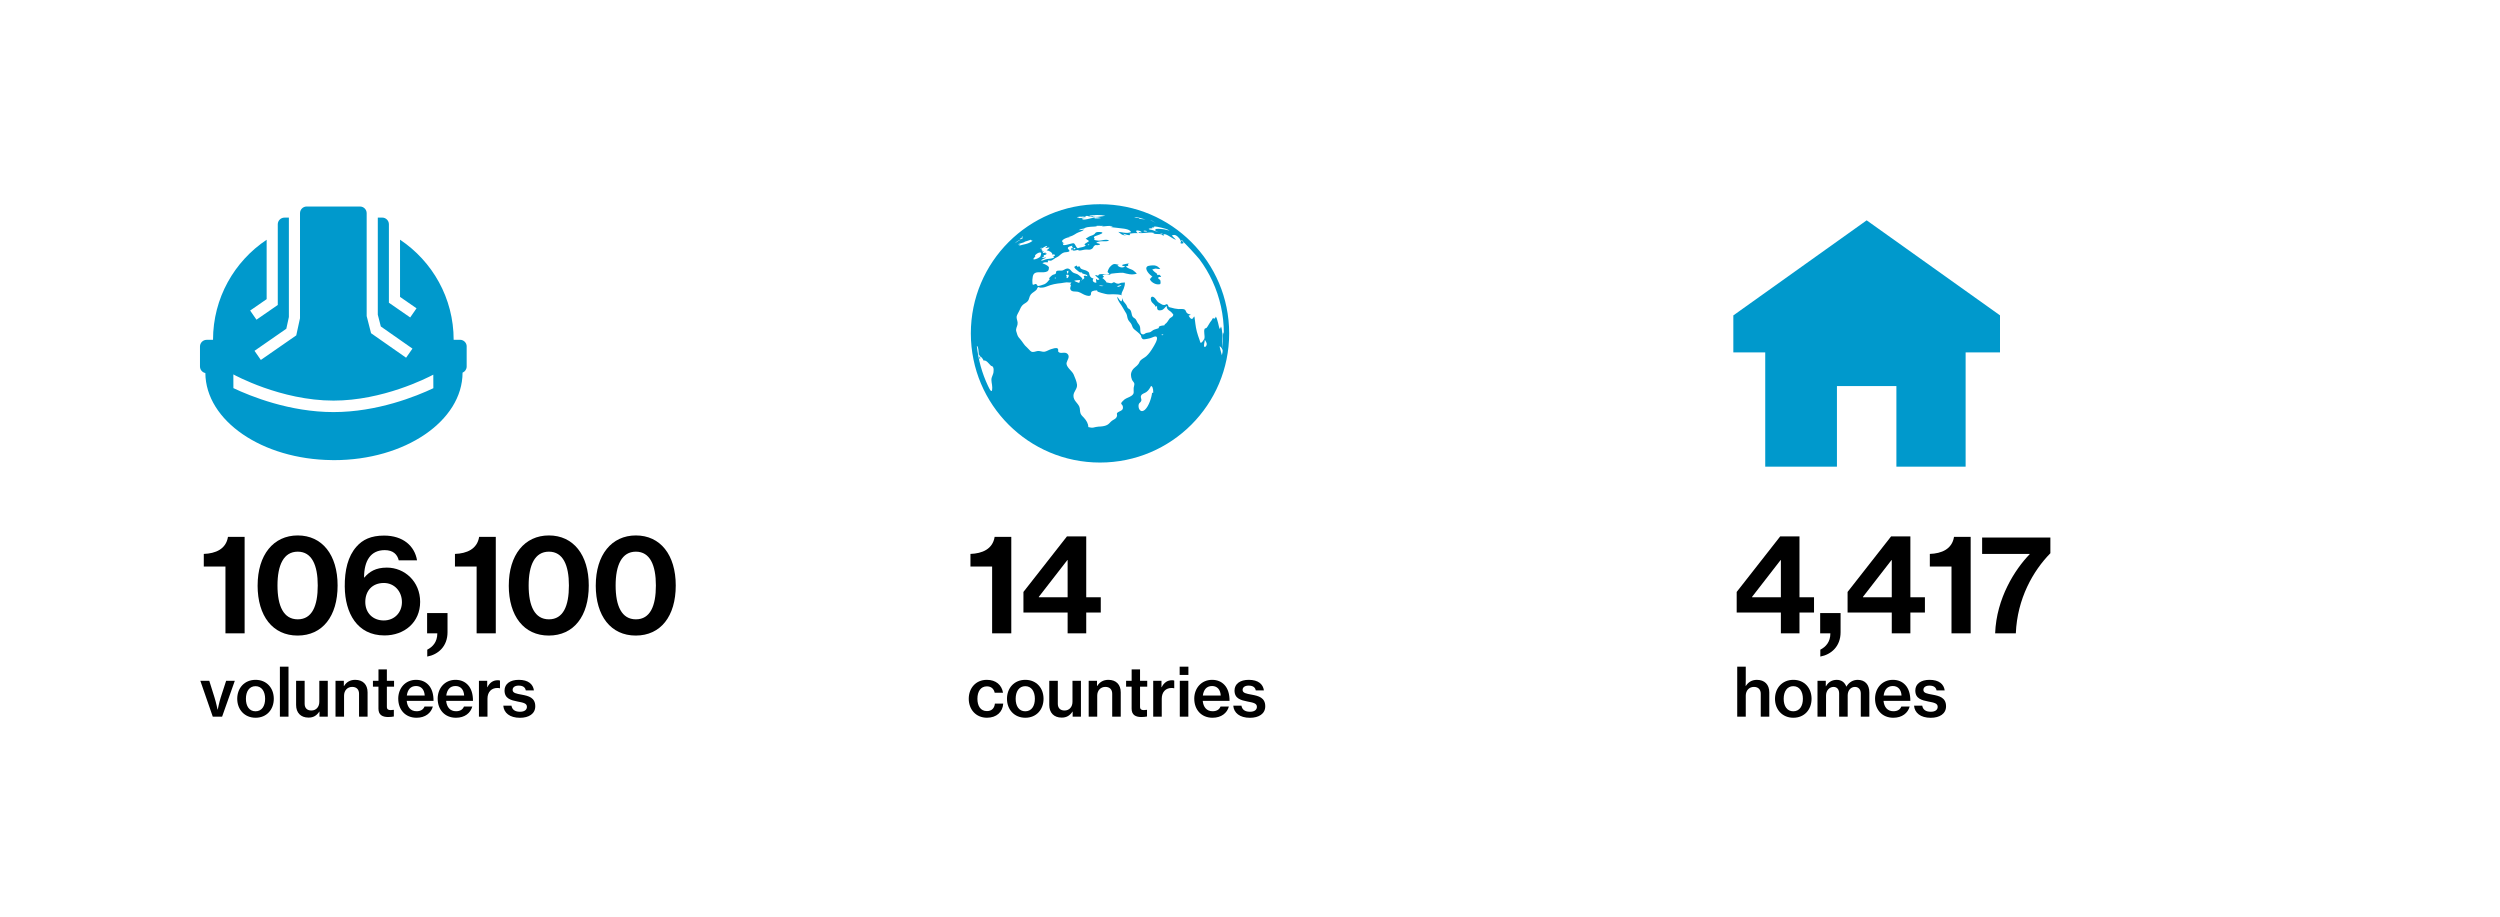 <?xml version="1.0" encoding="UTF-8"?>
<svg id="artwork" xmlns="http://www.w3.org/2000/svg" viewBox="0 0 1200 440">
  <defs>
    <style>
      .cls-1, .cls-2 {
        stroke-width: 0px;
      }

      .cls-2 {
        fill: #09c;
      }
    </style>
  </defs>
  <polygon class="cls-2" points="960 169.14 943.5 169.14 943.5 224 910.27 224 910.27 185.31 881.73 185.31 881.73 224 847.31 224 847.31 169.14 832 169.14 832 151.4 896 105.76 960 151.37 960 169.14 960 169.14"/>
  <path class="cls-2" d="m224,166.33v9.6c0,1.33-.82,2.47-1.97,2.95-.05,23.19-27.67,41.99-61.73,41.99-.06,0-.12,0-.18,0-.04,0-.08,0-.12,0-.21,0-.42-.01-.64-.02-33.54-.34-60.59-18.89-60.79-41.79-1.46-.29-2.58-1.59-2.58-3.14v-9.6c0-1.76,1.44-3.2,3.2-3.2h3.06c0-20.05,10.23-37.69,25.74-48.04v28.51l-7.92,5.48,3.04,4.39,10.22-7.07v-38.73c0-1.76,1.44-3.2,3.2-3.2h2.13v47.71l-1.23,5.63-15.27,10.6,3.04,4.38,17-11.79,1.8-8.24v-50.42c0-1.76,1.44-3.2,3.2-3.2h25.6c1.76,0,3.2,1.44,3.2,3.2v49.4l2.11,8.22,16.81,11.76,3.06-4.37-15.19-10.63-1.45-5.66v-46.6h2.13c1.76,0,3.2,1.44,3.2,3.2v37.66l10.22,7.07,3.04-4.39-7.92-5.48v-27.45c15.51,10.35,25.74,28,25.74,48.04h3.06c1.76,0,3.2,1.44,3.2,3.2Zm-15.99,20.01l-.03-6.5c-3.13,1.66-24.32,12.45-47.9,12.45-25.32,0-47.86-12.45-48.07-12.58l.02,6.59c8.23,3.9,27.01,11.5,48.05,11.5s39.74-7.59,47.93-11.46Z"/>
  <path class="cls-2" d="m555.9,133.68c-.02-.21.98.71,1.08.91.01.02.14,1.14.1,1.27-.25.73-.07.53-1.04.64-1.46.16-3.95-1.27-4.14-2.78,1.01.04.38-.72,1.29-1.01-1.28-.62-4.04-3.55-2.52-4.81.57-.47,2.75-.58,3.45-.5,1.27.14,1.94.79,2.79,1.66-.65.29-1.59-.18-2.3-.14-.38.02-1.09.39-1.48.34.09.56,1.8,1.88,2.31,2.2-.03.54.13.72.47.53.17-.05.34-.1.52-.13.16.12.77.52.91.97-.07-.15-.22.09.03.13-.54-.08-1.53-.18-1.45.72Zm-43.93-1.13s0,.01,0,.02c0-.14,0-.08,0-.02Zm45.35.29s.03.09.03.13c0-.06-.02-.1-.03-.13Zm-57.2-13.15s.07-.01.12-.03c-.29.02-.21.03-.12.03Zm40.01,22.74c-.15-.01.15.02,0,0h0Zm6.05-37.81s.05,0,.07,0c-.11-.02-.11-.01-.07,0Zm-30.75,15.11s-.02.02-.03.02c.07-.02.06-.03.03-.02Zm-44.91,51.85c-.07.3-.45-.18-.65-.64.08.8.22,1.35.55,1.28.12.03.11-.78.1-.64Zm119.48-11.56c0,34.24-27.76,62-62,62s-62-27.76-62-62,27.76-62,62-62,62,27.76,62,62Zm-113.32,16.23c-.64-.97-.51-.21-1.09-.76-1.01-.97-2.13-2.76-3.51-2.43-.02-.46-1.41-2.37-1.55-1.74,0-.84-.46-.44-.58-1.09-.07,0-.11,0-.15.03-.1-1.69-.12-3.91-.92-4.24.68,6.64,2.5,13.15,5.35,19.19.93,1.97,2.06,4.07,2.05.77,0-1.64-.73-3.36-.24-4.8.25-.84.7-1.59.83-2.48.09-.6.16-1.9-.19-2.44Zm90.26-61.01c.09.24.25.42.48.56-.06-.03-.14-.07.01.01.04.02.04.02.02,0,.23.08.46.16.69.24-.36-.33-.78-.89-1.2-.82Zm-13.71-8.82c.05,0-.05-.18,0,0,.49,0,1.08.33,1.59.41-.09-.05-1.65-.6-1.59-.41Zm0-.37s.15.05,0,0h0Zm-.23-.11s.1.04.14.07c-.06-.04-.07-.06-.14-.07-.26-.12-.14,0,0,0Zm-.89-.15c-.06-.01-.11-.01-.14,0,.04,0,.09,0,.14,0,.37.06,1.3.42,1.67.54.03.01.07.02.13.04-.46-.22-1.22-.61-1.8-.58Zm-.73,4.12c.16.14.34.23.55.29,1.18,0,3.08,1.01,4.27,1.3-.27-.16-1.73-.63-1.73-1.02,0-.88,1.81-.62,2.25-.6,1.62.08,3.12.36,4.69.83-1.11-.75-2.67-1.15-3.99-1.44-.82-.18-2.86-.72-3.6-.48-.12.04.2.25.2.26.08.21-1.21.07-1.2.23.16.09.31.19.46.29-.1-.01-1.96.01-1.9.35Zm5.57,1.93c-.06-.18,0,.16,0,0,.01.35,1.28.47,1.29.5-.16-.28-1.27-.45-1.29-.5Zm-7.74-1.14c.13,0-.05-.02,0,0-.13.02-.24.08-.33.18.13.41,1.42.26,1.71.22.16-.34-1.22-.4-1.38-.4Zm-.11-5.39s-.5.06,0,0h0Zm-4.65-.92c.56.18,1.16.15,1.74.23.06.01.22.03.07,0,2.09.39-.91-.05.75.27-1.42.09,2.83.48,2.83.43-1.59-.22-3.78-1.38-5.38-.95Zm-21.55-.94c.11.13.25.18.43.17-.23-.06-.1.3,0,0-.03.08,2.2.04,2.41.03-.41.11-.91.06-1.33.08.9.86,5.08.02,6.16-.17-2.64-.58-5.3-.34-7.66-.11Zm-6.1.87c.3.08.61.13.91.13-.08-.01-.18.16,0,0,.17.25.43.32.78.2-.59.11,1.28-.1,1.43-.12.52-.06,1.05-.08,1.6-.09-.17.06-2.34.29-2.37.45,0,.23,2.23-.04,2.44,0-.71.09-1.38.12-2.09.19.05.93,4.24-.36,5.63-.68.06.04.25.1.57.18-.15.09-.3.17-.46.25,1.32.06,1.85.03,3.25-.15-.87-.24-1.86-.44-2.63-.4.65-.03-1.35-.25-1.65-.28-.71-.06-.82-.23-1.59-.06-.03-.36-1.62-.42-1.65-.11.02.19.12.3.31.33-.52-.02-1.09-.17-1.61-.22.12.01-1.47.38-.39.02-.83.04-1.71.03-2.48.38Zm-15.96,14.48c-.86.4-.23.33-1.21.62.06.26.24.34.51.27.05,0,.11-.01.12-.03-.01.22-.26.24-.28.43.12.1.27.12.42.08-.02.28-.21.31-.22.63.44-.03.04-.24.79-.31-.07.08-.4.72-.43.82,0,.28,1.32-.09,1.47-.13-.12.08-.2.18-.26.31.2.2.44.24.72.12-.16.63-.88.79-1.5.87-.03.29.27.39.04.68-.18.24-.77.3-.83.62,0,.13,1.84-.14,1.91-.21-.01.44-2.5.85-2.27,1.57.99-.1,1.76-.63,2.81-.79.65-.1,3.34-.29,3.38-.95-.22.02-.43.02-.65-.02.57-.53,1.44-.61.73-1.22-.29-.25-.86.16-.9.17.07-1.1-1.68-2.13-2.81-2.1.21-.48,1.34-.84,1.29-1.47-.11.02-1.83.41-1.89.13.3-.18.58-.38.84-.6.05-.72-1.62.43-1.77.5Zm-1.45.48c.2-.05.1-.03.03-.02.28-.07.48-.23.6-.49.03-.01.03-.02,0-.01,0,0,0,0,0,.01-.16.09-1.15.54-.63.51Zm-2.4,3.72c-.08.18-1.88,1.8-.36,1.49-.35.07.17-.01,0,0,.79-.07,2.17-.78,2.68-1.29.16-.15.54-1.71.44-1.8-.94-.93-3.75,1.47-2.77,1.59Zm-8.25-5.85c0,.17,1.06-.05,1.08-.05-.4.21-.8.4-1.22.56.35,0,.66-.1.95-.3-.07.29-.24.5-.5.61,2.32-.75,4.45-.72,6.52-2.33.11-.39-1.24-.11-.56-.64-1.08.34-1.92.68-3.12,1.02-.02.33-2.83.98-3.15,1.13Zm1.54-3.2c.26-.1.63-.23.76-.52-.07.16.04-.08,0,0-.32.04-.57.21-.76.52Zm-.87.77c.41-.02.32.15.89-.08-.15.06-.55.22.01,0,.04-.02.04-.01.01,0,.23-.07.43-.19.61-.34.34-.86-1.08.13-1.52.43-.01,0-.03,0-.04,0-.14.12-.1.09.04,0Zm-2.37,2.1c.79-.45,1.5-1.05,2.31-1.47.33-.18.65-.36.98-.55-1.37.52-2.18.97-3.28,2.02Zm65.73,68.59c.2,0,.31-.07-.3-.11-.6,1.11-1.08,2.01-2.18,2.85-.73.55-2,.77-2.48,1.59-.58,1,.21,1.64.02,2.56-.14.71-1.02,1.1-1.2,1.64-.61,1.85.74,4.75,3.01,2.66,1.78-1.64,3.14-5.8,3.35-8.09.18.02.35.06.53.11.05-.7.06-2.74-.75-3.21Zm5.67-24.94c-.33,0-.65.07-.95.19.08.15.2.24.36.27-.02,0-.02,0,0,0,.16,0,.04,0,0,0,.26-.07.46-.23.59-.46Zm19.88,2.51c-.02.93-.36,1.8-.4,2.73,0-.23.02-.6,0,.04,0,.14,0,.1,0,.02-.02,1.33,1.03.72,1.25-.22.25-1.07-.51-1.66-.85-2.57Zm8.23,4.52s.02,0-.03-.04c.34.04-1.08-1.58-1.12-1.22-.03.3,1.13,4.27,1.09,4.27.11-.62.78-2.44.06-3.01Zm-.06-3.43c-.03.06.05.11,0,0h0Zm.95-3.62c0-.19,0-.39,0-.58,0-8.6-1.87-17.15-5.48-24.95-1.72-3.71-3.82-7.24-6.26-10.51-.61-.82-7.75-8.76-7.94-8.39.14.2.25.42.34.65.01.18-1.16.32-1.34.17-.45-.4.15-.66.22-.56-.05-.08-.41-1.25-.76-1.67-1.02-1.23-2.13-2.4-3.74-1.55.04-.02,1.83,1.95,1.99,1.91-1.12.26-4.94-3.41-6.01-2.39-.1.09.32.51.32.51-1.05,0-.71-.45-1.33-.6-1.3-.31-2.64.04-3.93-.46,0,0,.5-.22.53-.21-1.51-.41-3.52-.12-5.04.02-.09,0-2.93.31-2.43-.36.1-.14,1.42.2,1.41.05-.18-.64-2.05-1.19-2.57-.77-.35.28.65,1.05.68,1.25,0-.3-4.15-.02-3.92.31.18.11.29.27.32.47-.72.36-2.71-.46-3.41-.63.52.71.83.67,1.63.89-2.18-.1-2.34-.54-3.95-1.76,1.54.1,3.62.77,5.16.38,1-.25,1.22-.18.5-.88-1.13-1.09-4.69-1.19-6.23-1.43-1.14-.17-2.39-.18-3.49-.52.35-.03,1.1.06,1.43-.2-1.96-.5-3.33.06-5.27.05.25-.06.48-.16.7-.3.04,0,.06-.02.06-.03-.02.01-.04.02-.06.03-.43.11-3.26-.14-3.37.1.16.12.34.16.54.12-2.36.35-4.33-.01-6.3.94.17-.01.34-.01.51,0-1.19.19-2.19.36-3.22.94.86,0,1.72-.17,2.56-.28-.79.94-2.58,1.13-3.62,1.8-1.23.8-2.25,1.4-3.76,1.71.25,0,.5.02.75.03-.96.07-5.59,1.51-3.14,2.86-.21.11-.4.26-.56.43,2.08-.33.3,0,.25.34-.1.84,3.9-.44,4.01-.46,1.23-.26,1.31-.39,1.99.81.14.24.43.86.57.99.76.71.32.46,1.36.19.69-.18,2.71-.37,3.01-1.2-1.47-.33.35-1.09.62-1.33.6-.53.95-.09.74-.97.05.23-1.46-.96-1.38-.9.51-.13,1.42-.95,2.13-1.19.75-.25,1.42-.45,2.04-.92.39-.3.33-.74,1.17-.97.29-.08,2.64-.26,2.68.35-.02.4-2.35,1.15-2.7,1.3-.69.31-.89.14-1.26.61-.25.31-.02.73.31.79-1.12.86,1.24.98,1.95,1.03,1.26.09,3.82-1.01,4.92.03-1.4.42-2,.24-3.44.27-.7.01-2.25.14-2.7.8,0,0,3.49.6.73,1.06-.88.15-.75-.39-1.67.29-.48.35-.49.98-1.02,1.37-1.29.94-2.12.27-3.64.5-.48.07-3.4.89-2.99.11-1.35.03-2.29.97-3.29-.28-.22.02.24.5-.1.55,0-.63-.25-.03-.05-.88.11-.45.92-.16.93-.64-.24.08-.45.03-.62-.15.17-.19.26-.42.25-.66-.56.24-2.13.4-2.21,1.23-.04.41.93,1.01.78,1.4-.21.57-2.05.5-2.59.67-1.21.4-1.88,1.28-2.63,1.83-.5.36-.97.52-1.55.85-.38.21-.7.51-.95.65-.28.16-.7.5-1.02.58-.52.15-1.17-.18-1.59,0-.21.09.18.71.07.75-.54.17-1.12-.04-1.56.06-1.88.44-.94.52.1.98.46.2,2.39,1.17,1.8,1.93.17-.14-.05.71-.12.82-.44.68-.59.68-1.31.9-1.04.31-2.54.07-3.62.14-2.4.16-2.61,1.37-2.82,3.68-.02.18.02,2.08.16,2.21.43.39,1.07-.37,1.54-.25.59.14.54.85.99.96.37.09,2.6-.64,3.09-.85,1.06-.45,1.84-1.51,2.59-2.44-1.08-.16,1.06-1.85,1.37-2.02.51-.28,1.06-.19,1.5-.67.37-.42-.16-.74.39-1.15.68-.51,2.12-.06,2.94-.35,1-.35,1.77-1.25,2.92-.79.92.37,1.11,1.15,1.89,1.7.72.51,1.45.55,2.22.9.36.16,3.9,2.76,1.85,2.77-.05.67,1.43-.72,1.51-.89.15-.31-.56-.65-.16-.99.56-.47.94.05,1.56.1.26-1.23-2.83-.81-2.48-1.81-1.22,0-1.15-.06-1.97-.71-.29-.23-1.1-.86-1.31-1.1-.92-1.07-.28-1.01.71-1.51.26.2.03.49.43.62.67-.36,1.05-.29,1.15.2.08.3.26.55.54.73.93.52,1.88.54,2.79,1.04,1.44.79.83,1.12,1.38,2.34.31.69,1.06,1.24,1.74,1.24-.87,1.13.08,2.16,1.41,2.05-.09-.03-.19-1.61-.21-1.84,1.29.71.45.77,1.65.22-.12-.26-1.84-1.67-1.97-1.77.02-.62,1.19.1,1.35.09.54-1.75,3.91,0,5.45-.94-1.03-1.07-1.11-.57-.63-1.83.16-.41.42-.95.75-1.39.22-.29,1.1-1.12,1.59-1.33.99-.45,1.66.09,2.76.2-.07,0-.68.37-.66.39,1.15.89,2.47,1.33,3.83.31-.28.05-1.57-.12-1.6-.51.05-.39,3.16-.84,3.45-.89-.19.14-.39.26-.61.36.42.8,0,.94-1,1.07.75,1.05,2.28,1.24,3.35,1.83.17.09,2.12,1.68,1.8,1.75-2.57.69-4.14.09-6.53-.48-.58-.14-6.23.4-6.24.59.09.11.19.21.29.3-.65.19-3.76-.36-3.85.54.18.13.39.18.62.13-.32.63,0,.52-.76.97.44.19,2.27,1.92,1.88,2.07.98.12,1.73.44,2.62.43.25,0,.63-.49,1.11-.47.43.02.74.43,1.14.54,1.4.42,1.3-.06,2.47-.31.46-.1.98.01,1.59-.14.13,1.02-.22,2.12-.59,3.08-.35.92-1.36,2.31-.92,3.19-.23-.53-3.39-.62-4.15-.61-1.3.02-2.32.2-3.69-.16-1.28-.33-2.56-.61-3.72-1.09-.09-.59-.44-.76-1.05-.51-.13-.11-.28-.11-.44.02-.47.04-1.17.24-1.47.63-.4.53.01,1.27-.51,1.68-.55.44-1.43.16-2.02,0-1.34-.37-2.44-1.3-3.76-1.7-1.25-.38-3.45.28-3.88-1.42-.12-.46.24-1.34.32-1.71-.12-.17-.23-.35-.33-.54.21-.28.39-.56.56-.86-.8.13-1.45-.07-2.29-.05-.82.02-1.74.29-2.57.37-2.5.24-4.53.59-6.98,1.61-1.13.47-1.85.58-3.06.57-.82-.01-.48-.59-1.28-.09-.15.1-.38.87-.49,1-.74.91-2.06,1.41-2.8,2.34-.83,1.03-.66,2.19-1.47,3.2-.71.88-1.75,1.16-2.52,1.95-.72.73-1.14,1.77-1.55,2.69-.34.76-1.12,1.91-1.27,2.72-.17.94.38,1.98.46,2.91.13,1.3-.55,2.08-.71,3.22-.1.71.06,1,.33,1.89.4,1.31.5,1.65,1.56,2.81,1.25,1.39,1.88,2.9,3.34,4.07.58.47,1.45,1.66,2.02,1.96,1.05.54,2.08-.16,3.13-.27,1.15-.12,2.14.49,3.2.36.94-.11,2.19-.95,3.17-1.23.74-.21,2.45-.88,3.16-.33.55.42.05,1.25.4,1.63,1.1,1.2,3.45-.5,4.61,1.27.85,1.3-.38,2.66-.68,3.89-.49,2.03,2.61,3.92,3.33,5.61.59,1.4,1.51,3.44,1.66,4.96.2,2.13-1.7,3.25-1.71,5.33,0,2.4,2.04,3.37,2.84,5.3.41,1.01.15,2.23.61,3.29.39.89.96,1.27,1.57,1.96,1.24,1.38,2.07,2.74,2.12,4.48.75.09,1.43.43,2.36.25.99-.2,1.58-.43,2.57-.47,1.26-.05,2.9-.16,4.08-.79.91-.48,1.49-1.37,2.28-1.99.73-.57,1.74-.83,2.22-1.69.86-1.52-.66-1.71,1.11-2.65,1.23-.65,2.37-.88,1.89-2.8-.1-.42-.83-.88-.75-1.35.06-.32,1.18-1.45,1.51-1.7,1.05-.81,2.36-1.07,3.43-1.82,1.65-1.15.87-2.07,1.06-3.82.08-.72.46-1.47.3-2.14-.13-.56-.89-1.19-1.11-1.76-.63-1.65-.71-3.04.13-4.47.83-1.43,2.15-1.88,2.99-3.11.65-.95.33-1.12,1.29-1.96.75-.66,1.7-1.08,2.46-1.75,1.27-1.13,2.31-2.66,3.18-4.11.58-.95,2.44-3.89,1.88-5.02-.47-.96-2.36.33-3.3.51-.69.14-1.78.44-2.37.47-.81.04-1.01.21-1.58-.59-.38-.54-.17-.88-.42-1.26-.69-1.03-2.17-2.01-3.24-2.96-.85-.76-.78-1.38-1.29-2.38-.41-.81-1.2-1.39-1.59-2.21-.5-1.03-.38-2.01-.86-2.91-.45-.85-.97-1.47-1.42-2.4-.78-1.62-2.97-3.91-2.93-5.71.62.62,1.11,2.07,2.06,2.25.2-.57.46-1.11.64-1.68-.3,1.7.88,2.06,1.7,3.46.21.36.38,1.02.58,1.28.4.54.68.4,1.12.88.97,1.06.59,2.38,1.34,3.44.38.53,1,.72,1.34,1.12.43.5.71,1.45,1.18,2.03.81,1,1.01,1.43,1.08,2.59.07,1.09-.11,2.43,1.14,2.71.68.15.91-.31,1.5-.56.73-.31,1.22-.2,1.98-.44.59-.19,1.09-.79,1.65-1.07.86-.43,1.85-.56,2.72-.99-.44-.71.47-.81.9-1.03.39-.09.79-.15,1.18-.2.43.09.66-.08.69-.5,1.24-.77,1.55-1.8,2.39-2.85.21-.26,1.55-.84,1.63-1.46.12-.95.05-.35-.42-1.02-1.05-1.51-2.69-1.29-2.66-3.53-.99.73-1.35,1.82-2.66,2.07-2.03.38-1.96-.66-1.99-2.14-.21.19-.43.39-.65.58-.2-1.19-1.76-1.71-2.17-2.98-.62-1.92.6-2.67,1.94-1.12.97,1.13.88,1.64,2.36,2.39.82.42,1.05.8,2.11.76.51-.02.74-.54,1.25-.35.57.22.42.93.83,1.27.28.23.77.24,1.1.35,1.03.35,2.4.58,3.5.68.87.07,2.28-.29,3.15.35.4.29.51,1.14.92,1.52.55.51,1.09.6,1.8.77-.36.55-.54.2-.98.54.38.47.81,1.59,1.58,1.53.69-.05.76-1.18,1.23-1.08.36,2.43.47,4.63,1.15,7.21.36,1.38.81,2.64,1.29,3.98.39,1.08.23,1.69,1.07,1.18.25-.15,1.19-1.6,1.25-1.79.37-1.34-.49-3.53.14-4.73.12-.23.74-.26.96-.51.64-.78,1.08-1.8,1.66-2.62.24-.34.65-.91.89-1.19-.25.3.6-1.13.55-.91.46.79,1.23.1,1.21-.63.84.48,1.69,5.84,1.9,5.87.39-.02.56-.91.65-1.14.71,1.57.68,4.23.56,6.02-.1,1.55.18,2.72.3,4.64.08-.63-.28-7.69.16-7.69.48,0,.07.52.3.73Zm-80.62-26.95c.16-.47-.59-.12-.7-.07h0s-.02,0,0,0c.11,0,.63.47.7.07-.01.07.02-.07,0,0Zm5.62-2.19s.01.04.14.06c.2-.55.24-.96.25-1.47-.18.05-.64.29-.81.38.16.2.17.82.43,1.02Zm-.76.68c.13.18.23.37.31.57,0,.05,0,.09,0,.02-.51,2.81,2.76-1.52-.32-.59Zm6.51,2.43c-.74,0-2.56.2-2.55.4.21.21,2.19,1,2.31.97.24-.06.31-.98.49-1.36-.22-.03-.27-.02-.25,0Zm11.21,2.88c.07,0,.17,0,.3-.06-.74-.19-1.55-.31-2.31-.19.47.21,1.38.37,2.01.25Zm7.25.38c.38,0,1.55-.46,1.65-.88-.7.08-1.44.31-2.09.57.02.07.34.32.44.31-.08,0,.33,0,0,0Zm-22.05-18.26c-.07.27.55.42.55.22,0,.1.01-.12,0,0,.03-.31-.46-.23-.55-.22Zm1.13.15c-.08.09-.18.13-.29.17-.02,0-.04.01-.03.02.12.34.43-.36.87-.47-.18-.42-.96-.38-1,.11.12.13.27.19.45.18Zm6.85-2.15c-.55-.01-.64.09-.28.29-.04,0-.1,0,0,0,.3-.04.44-.21.57-.45-.1-.03-.74-.16-.29.16Z"/>
  <g>
    <path class="cls-1" d="m108.22,271.92h-10.4v-6.04c5.64-.2,10.67-2.28,11.61-8.19h7.99v46.31h-9.2v-32.08Z"/>
    <path class="cls-1" d="m123.66,281.04c0-14.7,7.58-24.03,19.26-24.03s19.13,9.26,19.13,24.03-7.25,24.03-19.2,24.03-19.2-9.4-19.2-24.03Zm28.86,0c0-9.73-2.82-16.24-9.6-16.24s-9.73,6.44-9.73,16.24,2.89,16.24,9.73,16.24,9.6-6.38,9.6-16.24Z"/>
    <path class="cls-1" d="m165.48,281.71c-.07-8.12,1.54-14.7,5.64-19.33,2.95-3.36,6.98-5.3,13.22-5.3,9.2,0,14.7,5.04,15.84,11.88h-8.79c-.67-2.82-2.68-4.9-6.71-4.9-6.71,0-9.93,5.03-9.93,13.16h.13c2.42-2.82,5.44-4.77,10.81-4.77,8.52,0,15.98,6.65,15.98,16.45s-7.52,16.11-17.12,16.11c-13.16,0-18.93-10.81-19.06-23.29Zm27.45,7.32c0-5.24-3.69-9.2-8.66-9.2-5.64,0-8.93,3.83-8.93,9.13s3.69,8.86,8.86,8.86,8.73-3.83,8.73-8.79Z"/>
    <path class="cls-1" d="m205.08,311.85c2.62-1.34,4.83-3.69,4.83-7.85h-4.9v-9.73h9.8v9.2c0,6.85-4.56,10.74-9.73,11.68v-3.29Z"/>
    <path class="cls-1" d="m228.78,271.92h-10.4v-6.04c5.64-.2,10.67-2.28,11.61-8.19h7.99v46.31h-9.2v-32.08Z"/>
    <path class="cls-1" d="m244.22,281.04c0-14.7,7.58-24.03,19.26-24.03s19.13,9.26,19.13,24.03-7.25,24.03-19.2,24.03-19.2-9.4-19.2-24.03Zm28.86,0c0-9.73-2.82-16.24-9.6-16.24s-9.73,6.44-9.73,16.24,2.89,16.24,9.73,16.24,9.6-6.38,9.6-16.24Z"/>
    <path class="cls-1" d="m285.97,281.04c0-14.7,7.58-24.03,19.26-24.03s19.13,9.26,19.13,24.03-7.25,24.03-19.2,24.03-19.2-9.4-19.2-24.03Zm28.86,0c0-9.73-2.82-16.24-9.6-16.24s-9.73,6.44-9.73,16.24,2.89,16.24,9.73,16.24,9.6-6.38,9.6-16.24Z"/>
  </g>
  <g>
    <path class="cls-1" d="m96.16,326.78h4.29l2.52,8.03c.74,2.32,1.45,5.77,1.45,5.77h.1s.68-3.45,1.42-5.77l2.61-8.03h4.16l-6.1,17.22h-4.48l-5.97-17.22Z"/>
    <path class="cls-1" d="m113.87,335.42c0-5.13,3.45-9.1,8.81-9.1s8.74,3.97,8.74,9.1-3.39,9.1-8.74,9.1-8.81-4-8.81-9.1Zm13.39,0c0-3.48-1.61-6.06-4.61-6.06s-4.61,2.58-4.61,6.06,1.58,6,4.61,6,4.61-2.55,4.61-6Z"/>
    <path class="cls-1" d="m134.35,320h4.13v24h-4.13v-24Z"/>
    <path class="cls-1" d="m153.35,344v-2.45h-.06c-1.26,1.87-2.77,2.9-5.19,2.9-3.77,0-5.97-2.35-5.97-6.06v-11.61h4.1v11.03c0,2.03,1.16,3.23,3.23,3.23,2.32,0,3.81-1.77,3.81-4.16v-10.1h4.06v17.22h-3.97Z"/>
    <path class="cls-1" d="m165.05,329.29h.1c1.13-1.9,2.94-2.97,5.35-2.97,3.71,0,5.94,2.29,5.94,6v11.68h-4.1v-11c0-2.03-1.19-3.29-3.29-3.29-2.29,0-3.9,1.74-3.9,4.19v10.1h-4.1v-17.22h4v2.52Z"/>
    <path class="cls-1" d="m179.02,326.78h2.65v-5.48h4.03v5.48h3.45v2.81h-3.45v9.65c0,1.26.68,1.61,1.84,1.61.42,0,1-.06,1.32-.13h.19v3.19c-.68.13-1.61.26-2.71.26-2.77,0-4.68-1-4.68-4.03v-10.55h-2.65v-2.81Z"/>
    <path class="cls-1" d="m191.15,335.42c0-5.13,3.45-9.1,8.55-9.1,2.52,0,4.48.87,5.94,2.42,1.68,1.77,2.48,4.48,2.45,7.68h-12.87c.29,2.97,1.87,4.97,4.74,4.97,1.97,0,3.26-.84,3.81-2.26h4c-.84,3.1-3.61,5.39-7.84,5.39-5.48,0-8.77-4-8.77-9.1Zm4.13-1.58h8.58c-.16-2.84-1.68-4.55-4.16-4.55-2.68,0-4.06,1.84-4.42,4.55Z"/>
    <path class="cls-1" d="m210.08,335.42c0-5.13,3.45-9.1,8.55-9.1,2.52,0,4.48.87,5.94,2.42,1.68,1.77,2.48,4.48,2.45,7.68h-12.87c.29,2.97,1.87,4.97,4.74,4.97,1.97,0,3.26-.84,3.81-2.26h4c-.84,3.1-3.61,5.39-7.84,5.39-5.48,0-8.77-4-8.77-9.1Zm4.13-1.58h8.58c-.16-2.84-1.68-4.55-4.16-4.55-2.68,0-4.06,1.84-4.42,4.55Z"/>
    <path class="cls-1" d="m233.85,329.87h.1c1.1-2.23,2.74-3.35,4.94-3.35.48,0,.81.03,1.1.16v3.68h-.13c-.39-.1-.71-.13-1.13-.13-2.71-.03-4.74,1.81-4.74,5.13v8.64h-4.1v-17.22h3.97v3.1Z"/>
    <path class="cls-1" d="m241.56,338.71h3.94c.32,2.06,1.9,2.93,4.1,2.93s3.32-.97,3.32-2.35c0-1.71-1.74-2.03-4.45-2.55-3.23-.64-6.29-1.39-6.29-5.29,0-3.26,2.77-5.13,6.81-5.13,4.58,0,6.87,2.06,7.29,5.06h-3.9c-.29-1.48-1.39-2.29-3.42-2.29-1.9,0-2.9.87-2.9,2.06,0,1.52,1.77,1.81,4.39,2.29,3.26.61,6.48,1.39,6.48,5.58,0,3.61-3.1,5.52-7.35,5.52-4.9,0-7.74-2.36-8-5.84Z"/>
  </g>
  <g>
    <path class="cls-1" d="m476.22,271.92h-10.4v-6.04c5.64-.2,10.67-2.28,11.61-8.19h7.99v46.31h-9.2v-32.08Z"/>
    <path class="cls-1" d="m512.46,294h-21.21v-9.87l20.88-26.65h9.26v29.2h6.98v7.32h-6.98v10h-8.93v-10Zm-13.83-7.32h13.83v-17.85h-.13l-13.69,17.65v.2Z"/>
  </g>
  <g>
    <path class="cls-1" d="m465,335.42c0-5.13,3.39-9.1,8.68-9.1,4.39,0,7.16,2.48,7.77,6.19h-4c-.39-1.87-1.68-3.06-3.74-3.06-3,0-4.55,2.48-4.55,5.97s1.55,5.9,4.55,5.9c2.26,0,3.61-1.32,3.84-3.58h4c-.26,4-3.19,6.77-7.81,6.77-5.32,0-8.74-4-8.74-9.1Z"/>
    <path class="cls-1" d="m483.35,335.42c0-5.13,3.45-9.1,8.81-9.1s8.74,3.97,8.74,9.1-3.39,9.1-8.74,9.1-8.81-4-8.81-9.1Zm13.39,0c0-3.48-1.61-6.06-4.61-6.06s-4.61,2.58-4.61,6.06,1.58,6,4.61,6,4.61-2.55,4.61-6Z"/>
    <path class="cls-1" d="m514.87,344v-2.45h-.06c-1.26,1.87-2.77,2.9-5.19,2.9-3.77,0-5.97-2.35-5.97-6.06v-11.61h4.1v11.03c0,2.03,1.16,3.23,3.23,3.23,2.32,0,3.81-1.77,3.81-4.16v-10.1h4.06v17.22h-3.97Z"/>
    <path class="cls-1" d="m526.57,329.29h.1c1.13-1.9,2.94-2.97,5.35-2.97,3.71,0,5.94,2.29,5.94,6v11.68h-4.1v-11c0-2.03-1.19-3.29-3.29-3.29-2.29,0-3.9,1.74-3.9,4.19v10.1h-4.1v-17.22h4v2.52Z"/>
    <path class="cls-1" d="m540.54,326.78h2.65v-5.48h4.03v5.48h3.45v2.81h-3.45v9.65c0,1.26.68,1.61,1.84,1.61.42,0,1-.06,1.32-.13h.19v3.19c-.68.13-1.61.26-2.71.26-2.77,0-4.68-1-4.68-4.03v-10.55h-2.65v-2.81Z"/>
    <path class="cls-1" d="m557.5,329.87h.1c1.1-2.23,2.74-3.35,4.94-3.35.48,0,.81.03,1.1.16v3.68h-.13c-.39-.1-.71-.13-1.13-.13-2.71-.03-4.74,1.81-4.74,5.13v8.64h-4.1v-17.22h3.97v3.1Z"/>
    <path class="cls-1" d="m566.24,320h4.19v3.97h-4.19v-3.97Zm.06,6.78h4.1v17.22h-4.1v-17.22Z"/>
    <path class="cls-1" d="m573.24,335.42c0-5.13,3.45-9.1,8.55-9.1,2.52,0,4.48.87,5.94,2.42,1.68,1.77,2.48,4.48,2.45,7.68h-12.87c.29,2.97,1.87,4.97,4.74,4.97,1.97,0,3.26-.84,3.81-2.26h4c-.84,3.1-3.61,5.39-7.84,5.39-5.48,0-8.77-4-8.77-9.1Zm4.13-1.58h8.58c-.16-2.84-1.68-4.55-4.16-4.55-2.68,0-4.06,1.84-4.42,4.55Z"/>
    <path class="cls-1" d="m591.95,338.71h3.94c.32,2.06,1.9,2.93,4.1,2.93s3.32-.97,3.32-2.35c0-1.71-1.74-2.03-4.45-2.55-3.23-.64-6.29-1.39-6.29-5.29,0-3.26,2.77-5.13,6.81-5.13,4.58,0,6.87,2.06,7.29,5.06h-3.9c-.29-1.48-1.39-2.29-3.42-2.29-1.9,0-2.9.87-2.9,2.06,0,1.52,1.77,1.81,4.39,2.29,3.26.61,6.48,1.39,6.48,5.58,0,3.61-3.1,5.52-7.35,5.52-4.9,0-7.74-2.36-8-5.84Z"/>
  </g>
  <g>
    <path class="cls-1" d="m854.82,294h-21.21v-9.87l20.88-26.65h9.26v29.2h6.98v7.32h-6.98v10h-8.93v-10Zm-13.83-7.32h13.83v-17.85h-.13l-13.69,17.65v.2Z"/>
    <path class="cls-1" d="m873.75,311.85c2.62-1.34,4.83-3.69,4.83-7.85h-4.9v-9.73h9.8v9.2c0,6.85-4.56,10.74-9.73,11.68v-3.29Z"/>
    <path class="cls-1" d="m908.05,294h-21.21v-9.87l20.88-26.65h9.26v29.2h6.98v7.32h-6.98v10h-8.93v-10Zm-13.83-7.32h13.83v-17.85h-.13l-13.69,17.65v.2Z"/>
    <path class="cls-1" d="m936.72,271.92h-10.4v-6.04c5.64-.2,10.67-2.28,11.61-8.19h7.99v46.31h-9.2v-32.08Z"/>
    <path class="cls-1" d="m974.24,266.01v-.13h-22.82v-7.85h32.76v7.52c-8.26,8.39-15.91,21.75-16.58,38.46h-9.93c.6-16.92,9.6-30.81,16.58-37.99Z"/>
  </g>
  <g>
    <path class="cls-1" d="m837.9,329.26h.1c1.16-1.84,2.9-2.93,5.32-2.93,3.71,0,5.94,2.29,5.94,6v11.68h-4.1v-11c0-2.03-1.19-3.29-3.29-3.29-2.29,0-3.9,1.74-3.9,4.19v10.1h-4.1v-24h4.1v6.45c0,.48-.03,1.81-.06,2.81Z"/>
    <path class="cls-1" d="m852,335.42c0-5.13,3.45-9.1,8.81-9.1s8.74,3.97,8.74,9.1-3.39,9.1-8.74,9.1-8.81-4-8.81-9.1Zm13.39,0c0-3.48-1.61-6.06-4.61-6.06s-4.61,2.58-4.61,6.06,1.58,6,4.61,6,4.61-2.55,4.61-6Z"/>
    <path class="cls-1" d="m872.41,326.78h3.97v2.61h.1c1.1-1.94,2.81-3.06,5.16-3.06,2.16,0,3.81,1.1,4.58,3.23h.06c1.35-2.23,3.29-3.23,5.42-3.23,3.52,0,5.58,2.29,5.58,6v11.68h-4.1v-11.13c0-1.97-1.13-3.16-2.81-3.16-2,0-3.48,1.68-3.48,4.1v10.19h-4.1v-11.13c0-1.97-1-3.16-2.71-3.16-1.9,0-3.58,1.68-3.58,4.1v10.19h-4.1v-17.22Z"/>
    <path class="cls-1" d="m900.02,335.42c0-5.13,3.45-9.1,8.55-9.1,2.52,0,4.48.87,5.94,2.42,1.68,1.77,2.48,4.48,2.45,7.68h-12.87c.29,2.97,1.87,4.97,4.74,4.97,1.97,0,3.26-.84,3.81-2.26h4c-.84,3.1-3.61,5.39-7.84,5.39-5.48,0-8.77-4-8.77-9.1Zm4.13-1.58h8.58c-.16-2.84-1.68-4.55-4.16-4.55-2.68,0-4.06,1.84-4.42,4.55Z"/>
    <path class="cls-1" d="m918.73,338.71h3.94c.32,2.06,1.9,2.93,4.1,2.93s3.32-.97,3.32-2.35c0-1.71-1.74-2.03-4.45-2.55-3.23-.64-6.29-1.39-6.29-5.29,0-3.26,2.77-5.13,6.81-5.13,4.58,0,6.87,2.06,7.29,5.06h-3.9c-.29-1.48-1.39-2.29-3.42-2.29-1.9,0-2.9.87-2.9,2.06,0,1.52,1.77,1.81,4.39,2.29,3.26.61,6.48,1.39,6.48,5.58,0,3.61-3.1,5.52-7.35,5.52-4.9,0-7.74-2.36-8-5.84Z"/>
  </g>
</svg>